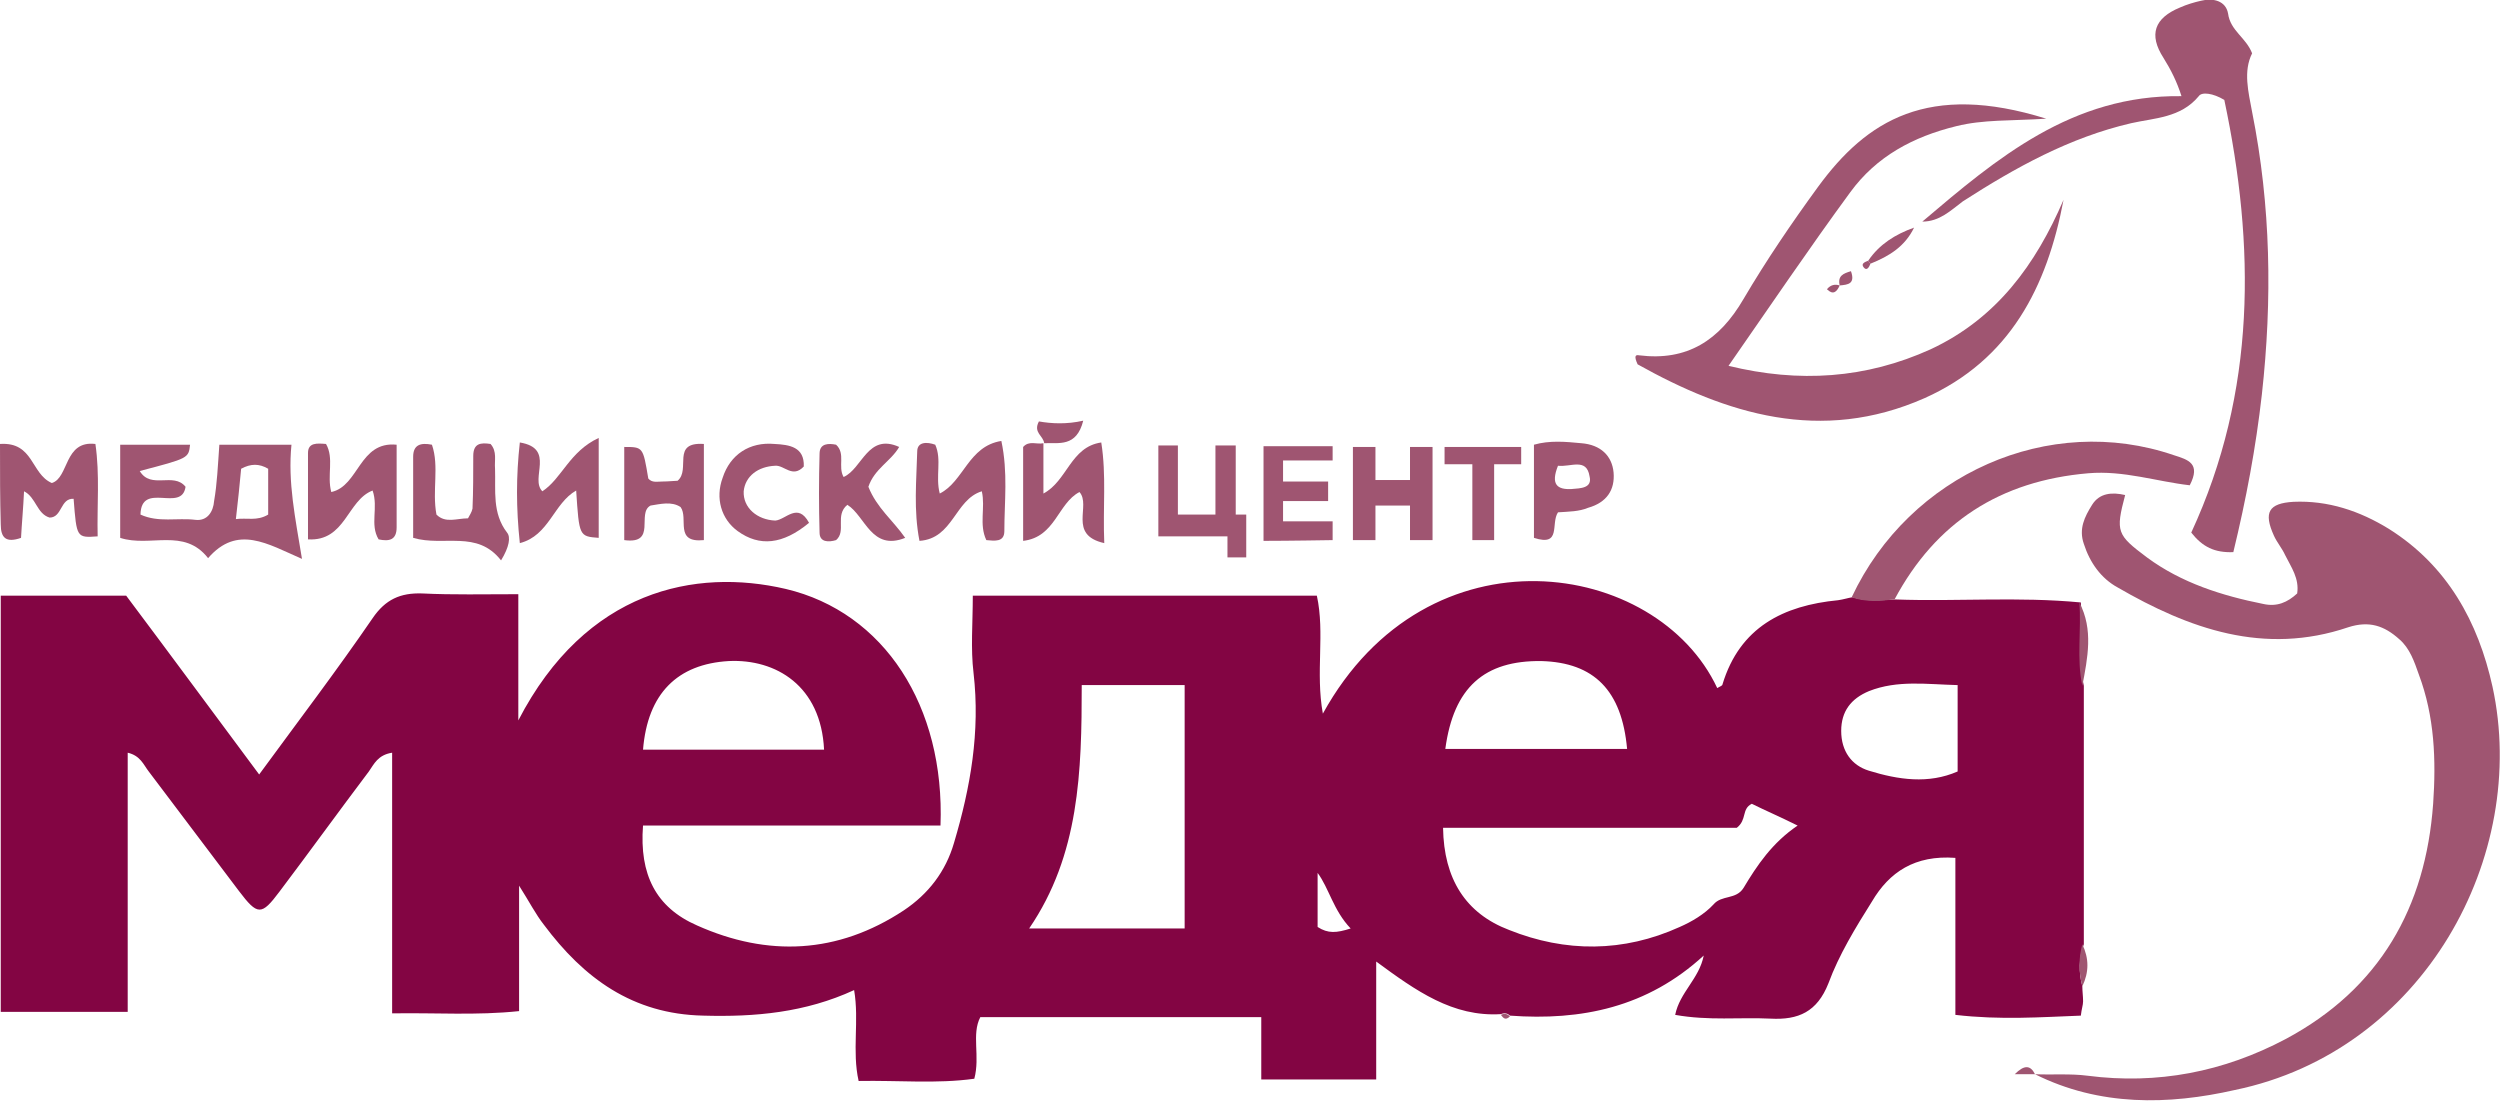 <?xml version="1.0" encoding="utf-8"?>
<!-- Generator: Adobe Illustrator 24.1.2, SVG Export Plug-In . SVG Version: 6.00 Build 0)  -->
<svg version="1.1" id="_Слой_1" xmlns="http://www.w3.org/2000/svg" xmlns:xlink="http://www.w3.org/1999/xlink" x="0px"
	 y="0px" viewBox="0 0 332.8 146.5" style="enable-background:new 0 0 332.8 146.5;" xml:space="preserve">
<style type="text/css">
	.st0{fill:#830543;}
	.st1{fill:#9F5571;}
</style>
<g>
	<path class="st0" d="M277.2,131.3c0,0.7,0.1,1.3,0.1,2c0,0.5-0.2,1-0.3,1.9c-5.3,0.2-10.7,0.6-16.7-0.1c0-6.9,0-13.8,0-20.9
		c-5.4-0.4-8.8,1.9-11.1,5.8c-2.2,3.5-4.4,7.1-5.8,10.9c-1.5,3.8-4,4.9-7.7,4.7c-4.1-0.2-8.2,0.3-12.7-0.5c0.6-3,3.2-4.8,3.8-7.9
		c-7.5,6.9-16.3,8.7-25.8,8c-0.3-0.3-0.7-0.4-1.2-0.2c-6.4,0.4-11.3-3.1-16.6-7c0,5.6,0,10.5,0,15.7c-5.1,0-10.1,0-15.3,0
		c0-2.8,0-5.4,0-8.3c-12.6,0-24.8,0-37.4,0c-1.2,2.3,0,5.2-0.8,8.2c-5,0.7-10.1,0.2-15.4,0.3c-0.9-4,0.1-8-0.6-12.1
		c-6.5,3-13.2,3.6-20.1,3.4c-9.4-0.2-15.9-5-21.2-12.1c-1.1-1.4-1.9-3-3.3-5.2c0,6,0,11.2,0,16.7c-5.7,0.6-11.1,0.2-16.9,0.3
		c0-11.6,0-23,0-34.7c-1.9,0.3-2.4,1.5-3.1,2.5c-4,5.3-7.9,10.7-11.9,16c-2.4,3.2-2.9,3.2-5.4-0.1c-4-5.3-8-10.6-12-15.9
		c-0.7-0.9-1.1-2.1-2.8-2.5c0,11.5,0,22.8,0,34.5c-5.8,0-11.2,0-16.9,0c0-18.4,0-36.8,0-55.4c5.5,0,10.8,0,16.7,0
		c5.7,7.6,11.6,15.6,17.7,23.8c5.2-7.1,10.3-13.8,15.1-20.8c1.7-2.5,3.7-3.4,6.6-3.3c4.1,0.2,8.2,0.1,12.8,0.1c0,5.6,0,10.8,0,16.8
		c9-17.4,23.6-20.3,35.6-17.5c13.1,3.1,21.2,15.6,20.6,31.5c-13.2,0-26.4,0-39.6,0c-0.5,6.5,1.7,10.9,7.2,13.3
		c9.4,4.2,18.7,3.8,27.5-2c3.3-2.2,5.6-5.2,6.7-9c2.2-7.4,3.5-14.8,2.6-22.6c-0.4-3.3-0.1-6.6-0.1-10.3c15.3,0,30.4,0,45.8,0
		c1.1,5-0.2,10.2,0.8,15.7c14-25.4,44.5-20.5,52.5-3.4c0.3-0.2,0.7-0.3,0.7-0.5c2.3-7.6,8.1-10.5,15.4-11.2c0.7-0.1,1.3-0.3,1.9-0.4
		c1.9,0.6,3.8,0.4,5.7,0.3c8.2,0.3,16.4-0.4,24.7,0.4c0.3,3.7-0.4,7.4,0.4,11.1c0,11.5,0,22.9,0,34.4
		C276.7,127.6,276.7,129.4,277.2,131.3z M231.2,110.2c-12.6,0-25.8,0-39.1,0c0.1,6.8,3,11.4,8.8,13.6c7.5,3,15.2,3,22.7-0.4
		c1.6-0.7,3.3-1.7,4.5-3c1.1-1.3,3-0.6,4-2.2c1.8-3,3.8-6,7.2-8.3c-2.4-1.2-4.3-2-6.1-2.9C231.8,107.7,232.6,109.1,231.2,110.2z
		 M144,91.2c0,11.5-0.3,22.6-7,32.4c7.1,0,13.8,0,20.7,0c0-10.9,0-21.6,0-32.4C153.2,91.2,148.9,91.2,144,91.2z M216.6,99.7
		c-0.7-7.8-4.4-11.5-11.4-11.7c-7.6-0.1-11.7,3.5-12.8,11.7C200.5,99.7,208.6,99.7,216.6,99.7z M109.7,99.8
		c-0.4-8.5-6.4-12.1-12.7-11.8c-6.8,0.4-10.8,4.3-11.4,11.8C93.5,99.8,101.4,99.8,109.7,99.8z M260.6,91.2c-4.1-0.1-8-0.7-11.8,0.8
		c-2.4,1-3.7,2.7-3.7,5.3c0,2.7,1.4,4.6,3.7,5.3c3.9,1.2,7.9,1.8,11.8,0.1C260.6,98.7,260.6,95.1,260.6,91.2z M179.8,123.6
		c-2.3-2.4-2.9-5.4-4.4-7.4c0,2.3,0,4.8,0,7.2C176.8,124.3,177.9,124.2,179.8,123.6z"/>
	<path class="st1" d="M270.9,143c2.3,0.1,4.7-0.1,7,0.2c9.3,1.2,18.1-0.5,26.4-4.9c12.5-6.7,18.6-17.5,19.6-31.3
		c0.4-5.8,0.2-11.6-1.9-17.2c-0.6-1.7-1.2-3.5-2.6-4.7c-2-1.8-4-2.5-6.8-1.6c-11.2,3.8-21.2,0.2-30.7-5.3c-2.2-1.2-3.7-3.3-4.5-5.8
		c-0.7-2,0.1-3.6,1.1-5.2c1-1.6,2.7-1.7,4.4-1.3c-1.3,4.9-1.1,5.3,2.9,8.3c4.6,3.4,10,5.1,15.5,6.2c1.8,0.4,3.2-0.2,4.5-1.4
		c0.3-2-0.8-3.5-1.6-5.1c-0.4-0.9-1.1-1.7-1.5-2.6c-1.4-3.1-0.7-4.3,2.6-4.5c4.6-0.2,8.8,1.2,12.7,3.6c7.8,4.9,11.9,12.4,13.8,21
		c4.9,22.5-9.1,48.5-34.3,53.7C288.7,147.1,279.5,147.3,270.9,143L270.9,143z"/>
	<path class="st1" d="M272.4,15.8c-4.8,0.3-8.4,0.1-12,1c-5.7,1.4-10.6,4-14.1,8.8c-5.5,7.5-10.7,15.2-16.2,23.1
		c9.4,2.3,18.3,1.7,26.9-2.2c8.8-4.1,14-11.3,17.7-19.9c-2.2,11.6-7.1,21.3-18.5,26.4c-13.8,6.1-26.4,2.1-38.2-4.5
		c-0.5-1.1-0.3-1.3,0.2-1.2c6.4,0.8,10.7-2,13.9-7.5c3-5.1,6.4-10.1,9.9-14.9C248.5,16,256.7,10.9,272.4,15.8z"/>
	<path class="st1" d="M255.9,29.5c9.9-8.4,19.9-16.9,34.5-16.7c-0.6-1.9-1.4-3.5-2.4-5.1c-2-3.1-1.2-5.3,2.2-6.7
		c0.9-0.4,1.9-0.7,2.8-0.9c1.6-0.4,3.3,0,3.6,1.7c0.3,2.3,2.4,3.2,3.2,5.3c-1.2,2.4-0.5,5.1,0,7.8c2.5,12.5,2.7,25,1.3,37.6
		c-0.8,7.1-2.1,14-3.8,21c-2.5,0.1-4.1-0.7-5.6-2.6c8.7-18.8,8.5-38.2,4.4-57.6c-1.5-0.9-3-1.1-3.4-0.5c-2.4,2.9-5.9,2.9-9,3.6
		c-8.2,1.9-15.4,5.9-22.4,10.4C259.7,28,258.2,29.5,255.9,29.5z"/>
	<path class="st1" d="M252.2,79.8c-1.9,0.2-3.9,0.4-5.7-0.3c7.7-16.4,26.3-24.6,42.9-18.9c1.9,0.6,3.6,1.1,2.1,4
		c-4.4-0.5-8.8-2-13.5-1.6C266.3,64,257.7,69.5,252.2,79.8z"/>
	<path class="st1" d="M29.2,59.2c3.3,0,6.2,0,9.6,0c-0.5,5,0.5,9.7,1.4,15.2c-4.6-2-8.6-4.6-12.5-0.1c-3.2-4.1-7.7-1.4-11.7-2.7
		c0-4,0-8.1,0-12.4c3.2,0,6.2,0,9.3,0c-0.2,1.8-0.2,1.8-6.7,3.5c1.5,2.5,4.5,0.1,6.1,2.1c-0.5,3.5-5.9-0.8-6,3.7
		c2.4,1.1,4.9,0.4,7.3,0.7c1.6,0.2,2.4-1.1,2.5-2.5C28.9,64.4,29,62,29.2,59.2z M32.1,62.4c-0.2,2.1-0.4,4.2-0.7,6.7
		c1.5-0.2,2.8,0.3,4.3-0.6c0-2,0-4.1,0-6.1C34.5,61.7,33.4,61.7,32.1,62.4z"/>
	<path class="st1" d="M0,59.1c4.5-0.3,4.1,4,6.9,5.2c2.3-0.7,1.6-5.7,5.8-5.2c0.6,4.1,0.2,8.2,0.3,12.3c-2.8,0.2-2.8,0.2-3.2-5
		c-1.8-0.1-1.5,2.5-3.2,2.5c-1.7-0.5-1.8-2.7-3.4-3.5c-0.1,2.2-0.3,4.3-0.4,6.2c-2,0.7-2.7,0-2.7-1.8C0,66.4,0,63,0,59.1z"/>
	<path class="st1" d="M131.3,71.9c-1-2.1-0.1-4.3-0.6-6.5c-3.6,1.1-3.8,6.3-8.3,6.6c-0.8-4.1-0.4-8-0.3-11.9c0-1.3,1.3-1.3,2.4-0.9
		c0.9,2,0,4.2,0.6,6.5c3.2-1.6,3.8-6.3,8.2-7c0.9,4.2,0.4,8.1,0.4,12C133.7,72.2,132.4,72,131.3,71.9z"/>
	<path class="st1" d="M41,71.8c0-3.9,0-7.7,0-11.5c0-1.4,1.2-1.3,2.4-1.2c1.1,1.9,0.1,4.2,0.7,6.4c3.7-0.8,3.7-6.8,8.7-6.3
		c0,3.8,0,7.4,0,11c0,1.7-1,1.9-2.4,1.6c-1.2-2,0-4.2-0.8-6.5C46.2,66.6,46,72.1,41,71.8z"/>
	<path class="st1" d="M66.7,74.6c-3.2-4.1-7.6-1.8-11.7-3c0-3.6,0-7.2,0-10.8c0-1.6,1-1.9,2.5-1.6c1,2.9,0,6.1,0.6,9.3
		c1.2,1.2,2.7,0.5,4.2,0.5c0.2-0.4,0.5-0.8,0.6-1.3C63,65.4,63,63,63,60.7c0-1.7,1-1.8,2.3-1.6c0.9,1,0.5,2.2,0.6,3.3
		c0.1,2.9-0.4,5.9,1.6,8.5C68,71.5,67.8,72.8,66.7,74.6z"/>
	<polygon class="st1" points="163.4,74.2 163.4,71.4 154.2,71.4 154.2,59.3 156.8,59.3 156.8,68.5 161.8,68.5 161.8,59.3 
		164.5,59.3 164.5,68.5 165.9,68.5 165.9,74.2 	"/>
	<path class="st1" d="M138.9,59c0,2.1,0,4.3,0,6.7c3.2-1.7,3.6-6.2,7.7-6.8c0.7,4.4,0.2,8.6,0.4,13.4c-4.9-1.1-1.7-5-3.3-6.8
		c-2.9,1.5-3.2,6-7.5,6.5c0-4.4,0-8.5,0-12.5C137,58.6,138,59.2,138.9,59L138.9,59z"/>
	<path class="st1" d="M79.7,58.3c0,5.1,0,9.2,0,13.3c-2.6-0.2-2.6-0.2-3-6.3c-3,1.7-3.6,6-7.5,7c-0.5-4.7-0.5-8.9,0-13.4
		c4.8,0.8,1.3,4.8,3,6.5C74.8,63.7,75.8,60.1,79.7,58.3z"/>
	<path class="st1" d="M170.8,64.1h6v2.6h-6v2.7h6.6v2.5c0,0-5.9,0.1-9.2,0.1c0-4.3,0-8.3,0-12.6c3.1,0,6.2,0,9.2,0
		c0,0.5,0,1.9,0,1.9h-6.6V64.1z"/>
	<polygon class="st1" points="190.7,71.9 187.7,71.9 187.7,67.3 183.1,67.3 183.1,71.9 180.1,71.9 180.1,59.5 183.1,59.5 
		183.1,63.9 187.7,63.9 187.7,59.5 190.7,59.5 	"/>
	<path class="st1" d="M93.7,59.1c0,4.4,0,8.5,0,12.8c-4,0.4-2-2.9-3.1-4.4c-1.2-0.8-2.7-0.4-4-0.2c-1.9,1,0.9,5.2-3.5,4.6
		c0-4.2,0-8.3,0-12.4c2.5,0,2.5,0,3.2,4.2c0.5,0.6,1.2,0.4,1.9,0.4c0.8,0,1.6-0.1,2-0.1C92,62.5,89.3,58.8,93.7,59.1z"/>
	<path class="st1" d="M207.4,68.2c-1,1.5,0.5,4.6-3.2,3.4c0-4,0-8,0-12.4c2.1-0.6,4.2-0.4,6.3-0.2c2.6,0.2,4.1,1.7,4.3,3.9
		c0.2,2.3-0.9,4-3.4,4.7C210.2,68.1,208.9,68.1,207.4,68.2z M207.4,62c-1,2.5-0.1,3.2,1.8,3.1c1.2-0.1,2.8-0.1,2.4-1.7
		C211.2,60.9,209.1,62.2,207.4,62z"/>
	<path class="st1" d="M115.6,64.8c1.1,2.8,3.3,4.5,4.9,6.8c-4.5,1.8-5.3-2.9-7.7-4.4c-1.7,1.4-0.1,3.5-1.5,4.7c-1,0.3-2.2,0.3-2.2-1
		c-0.1-3.5-0.1-7,0-10.5c0-1.4,1.2-1.4,2.2-1.2c1.3,1.2,0.2,2.9,1,4.3c2.5-1.1,3.2-5.9,7.4-4C118.6,61.4,116.4,62.4,115.6,64.8z"/>
	<path class="st1" d="M107.7,69.6c-3.5,2.9-6.6,3.2-9.5,1.1c-2.2-1.6-3-4.4-2-7.1c1-3.1,3.6-4.8,6.9-4.5c2,0.1,4,0.4,3.9,3
		c-1.5,1.6-2.6-0.2-3.8-0.1c-2.3,0.1-4,1.4-4.2,3.4c-0.1,2.2,1.8,3.8,4.2,3.9C104.6,69.2,106.2,66.8,107.7,69.6z"/>
	<polygon class="st1" points="196,61.8 192.3,61.8 192.3,59.5 202.5,59.5 202.5,61.8 198.9,61.8 198.9,71.9 196,71.9 	"/>
	<path class="st1" d="M139,59c-0.1-1-1.5-1.4-0.7-2.9c1.7,0.3,3.7,0.4,5.9-0.1C143.3,59.6,140.9,58.9,139,59L139,59z"/>
	<path class="st1" d="M248.7,34.7c1.5-2.2,3.6-3.5,6.1-4.4c-1.2,2.5-3.3,3.8-5.8,4.8C248.9,35,248.8,34.9,248.7,34.7z"/>
	<path class="st1" d="M277.2,91.3c-0.8-3.7-0.1-7.4-0.4-11.1C278.7,83.8,277.9,87.6,277.2,91.3z"/>
	<path class="st1" d="M277.2,131.3c-0.5-1.9-0.5-3.8,0-5.6C278.1,127.6,278.1,129.4,277.2,131.3z"/>
	<path class="st1" d="M244.9,38c-0.3-1.3,0.5-1.6,1.5-1.9C247,37.8,246,37.9,244.9,38L244.9,38z"/>
	<path class="st1" d="M270.9,143c-0.8,0-1.6,0-2.7,0C269.5,141.7,270.3,141.8,270.9,143L270.9,143z"/>
	<path class="st1" d="M244.9,38c-0.4,0.9-0.9,1.3-1.7,0.5C243.7,37.9,244.3,37.8,244.9,38L244.9,38z"/>
	<path class="st1" d="M249,35.1c-0.2,0.5-0.5,1-0.9,0.5c-0.4-0.5,0.1-0.7,0.6-0.9C248.8,34.9,248.9,35,249,35.1z"/>
	<path class="st1" d="M199.8,135.1c0.4-0.2,0.8-0.2,1.2,0.2C200.4,135.9,200.1,135.5,199.8,135.1z"/>
</g>
</svg>

